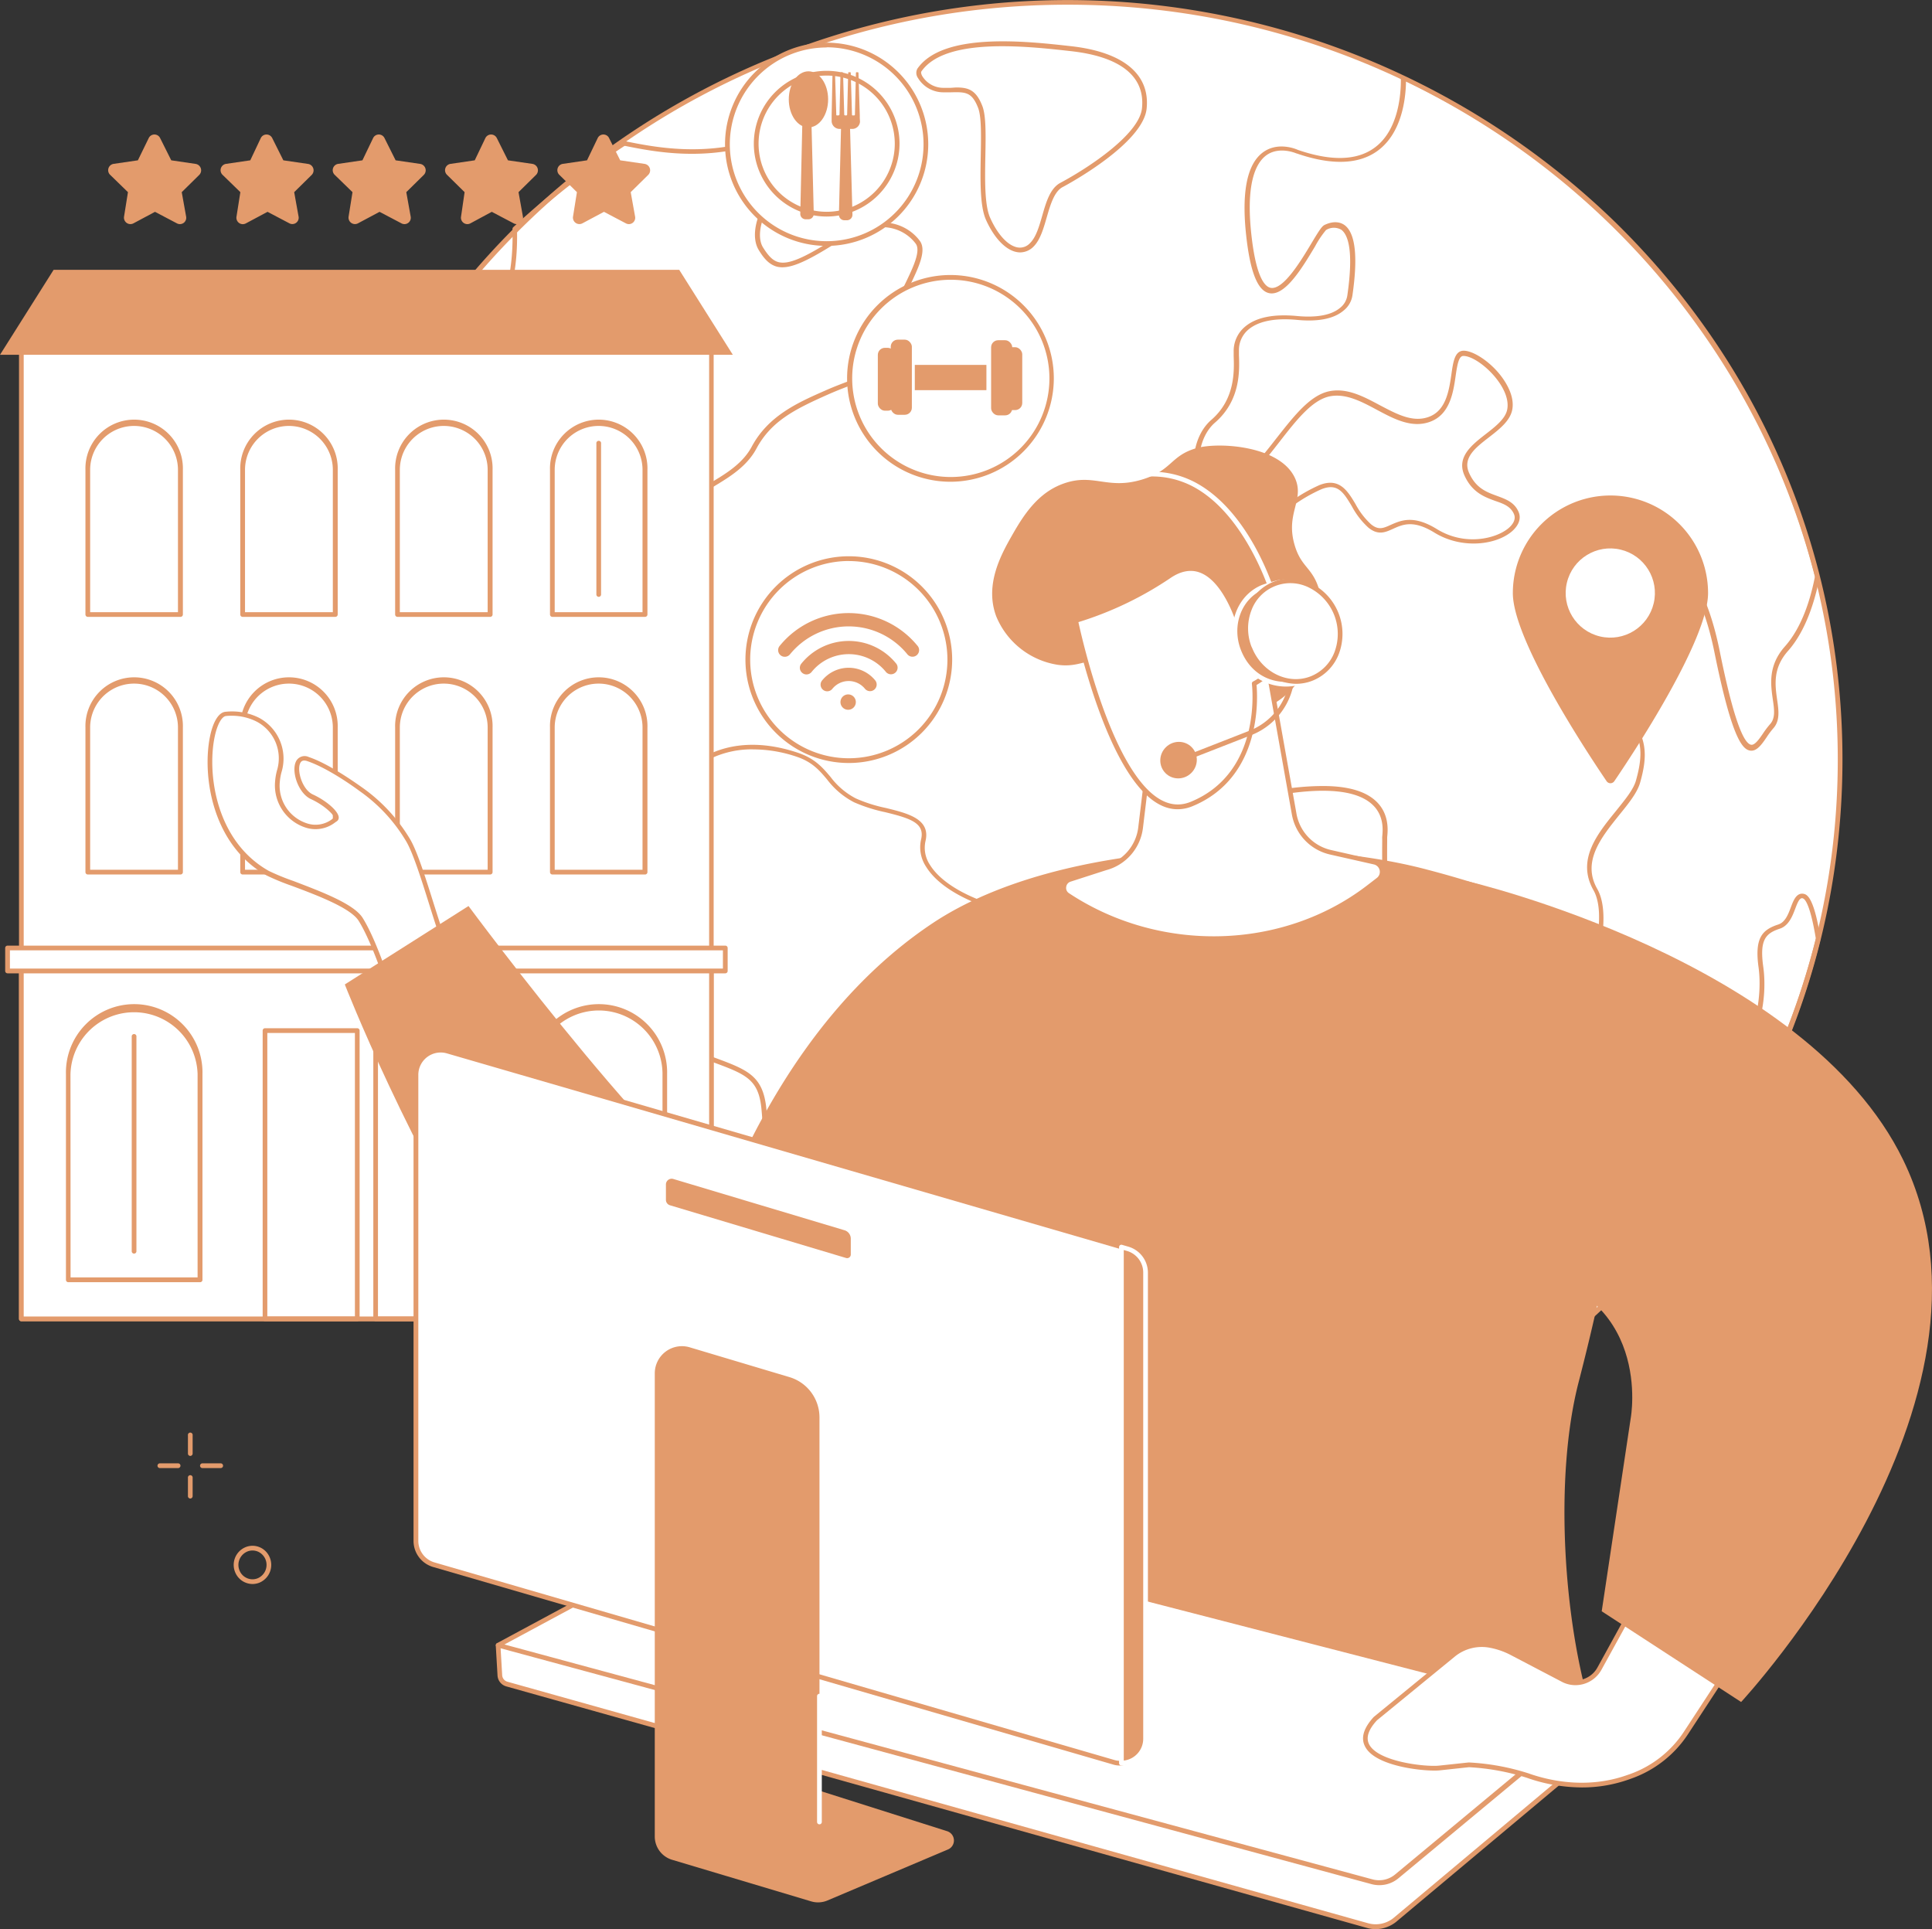<svg xmlns="http://www.w3.org/2000/svg" viewBox="0 0 440 439.33"><rect x="0" y="0" width="440" height="439.33" fill="#333333" stroke="none"/><defs><style>.cls-1{fill:#fff;}.cls-2{fill:#e39b6c;}</style></defs><title>Ресурс 13</title><g id="Слой_2" data-name="Слой 2"><g id="Слой_1-2" data-name="Слой 1"><g id="Travel_agent" data-name="Travel agent"><ellipse class="cls-1" cx="243.16" cy="172.97" rx="175.91" ry="172.43"/><path class="cls-2" d="M243.16,345.94A177.06,177.06,0,0,1,118.4,295.28C85.07,262.61,66.71,219.17,66.71,173S85.07,83.33,118.4,50.66a179,179,0,0,1,249.53,0c33.33,32.67,51.68,76.11,51.68,122.31s-18.35,89.64-51.68,122.31A177.1,177.1,0,0,1,243.16,345.94Zm0-344.87C146.46,1.07,67.79,78.19,67.79,173s78.67,171.9,175.37,171.9S418.54,267.75,418.54,173,339.87,1.07,243.16,1.07Z"/><path class="cls-2" d="M232.32,57.48a4.13,4.13,0,0,1-.78-.08c-2.55-.48-5.16-3.24-7-7.36-1.39-3.13-1.28-9-1.18-14.62.09-4.58.17-8.9-.61-10.88-1.42-3.63-2.91-3.6-6.17-3.52l-1.52,0a6.76,6.76,0,0,1-6-3.26,2,2,0,0,1-.13-2.12c5.83-8.39,24.83-6.26,35-5.12,11.89,1.33,18,6.38,17.21,14.2S243.89,41.61,242,42.61s-2.78,4-3.6,6.84c-.73,2.54-1.48,5.16-3,6.69A4.32,4.32,0,0,1,232.32,57.48Zm-14.6-37.56c2.67,0,4.54.43,6,4.22.86,2.18.78,6.61.69,11.3-.1,5.27-.22,11.25,1.09,14.16,1.67,3.75,4,6.33,6.22,6.74a3.11,3.11,0,0,0,2.88-1c1.36-1.33,2.07-3.81,2.76-6.21.88-3.07,1.79-6.24,4.13-7.49,6.62-3.54,18-11.11,18.59-17,.74-7.24-4.88-11.75-16.26-13-10-1.12-28.57-3.2-34,4.66-.07.1-.08.47.2,1A5.65,5.65,0,0,0,215.05,20l1.49,0Z"/><path class="cls-2" d="M198.19,329.65a9.64,9.64,0,0,1-5.83-2.46c-3.71-3.25-10.58-17.18-13.69-25.34-2.45-6.46-3.74-26.54-4.59-39.83-.25-4-.47-7.44-.66-9.43-.65-6.86-3.54-7.93-11.26-10.78-1.24-.46-2.64-1-4.16-1.57-11.05-4.31-12.06-8.39-11.84-17.37,0-.81,0-1.87-.14-3.09-.38-5.29-1-13.28,4.7-18.24,5-4.4,7.67-18.68,7.38-24.67a5.36,5.36,0,0,1,3.19-5c4-2,10.8-3.64,20.31-.48,4,1.31,5.78,3.46,7.54,5.53a16.94,16.94,0,0,0,5.8,4.92,34,34,0,0,0,6.84,2.17c5,1.23,10.18,2.5,9,7.51a7,7,0,0,0,1,5.42c2.73,4.42,9.61,8.19,18.88,10.34,7.81,1.81,13.59,6.84,14.05,12.22.29,3.46-1.75,6.37-5.61,8-9.71,4.09-9.56,7-8.44,11.95a39,39,0,0,0,2,5.65c1.4,3.5,2.61,6.51,1.1,8.1-2.14,2.26-9.16,4.37-12.22,5-2.9.64-6.37,3.94-7.14,9.67-.82,6.05-10.93,21.63-16.86,28.21C192.2,302,194.42,307,198.84,317c.37.83.74,1.68,1.13,2.57,2.13,4.89,2.26,8.06.39,9.43A3.61,3.61,0,0,1,198.19,329.65Zm-26.75-159a21.79,21.79,0,0,0-9.68,2.14,4.3,4.3,0,0,0-2.58,4c.3,6.34-2.4,20.85-7.75,25.54s-4.7,12.28-4.34,17.35c.09,1.25.17,2.34.15,3.2-.21,8.62.69,12.26,11.16,16.34,1.5.58,2.9,1.1,4.13,1.56,7.72,2.85,11.24,4.15,12,11.69.19,2,.4,5.3.67,9.46.84,13.23,2.12,33.21,4.52,39.52,3.06,8.06,9.8,21.77,13.39,24.92,1.94,1.7,5.2,2.82,6.65,1.76s1.12-3.89-.73-8.13l-1.13-2.56c-4.46-10.13-6.92-15.7-1.17-22.1s15.8-21.76,16.59-27.63c.84-6.28,4.62-9.84,8-10.58,3.66-.8,9.89-2.86,11.67-4.73,1-1.09-.11-3.94-1.32-7a39.56,39.56,0,0,1-2-5.81c-1.32-5.81-.86-9,9.08-13.18,3.44-1.45,5.2-3.91,4.95-6.92-.35-4-4.63-9.27-13.23-11.26-9.54-2.22-16.66-6.16-19.54-10.82a8,8,0,0,1-1.16-6.24c.91-3.78-2.52-4.82-8.18-6.21a36.07,36.07,0,0,1-7.07-2.25,18.11,18.11,0,0,1-6.15-5.19c-1.73-2.05-3.36-4-7-5.21A31,31,0,0,0,171.44,170.66Zm-9.91,1.66Z"/><path class="cls-2" d="M318.83,278a4,4,0,0,1-3.06-1.65c-4.67-5.52-5.76-25.94,1.39-36.3,8.25-12,2.76-21.27,0-24.73-2.12-2.67-2.46-14.36-2.37-23.7v-.53a4.52,4.52,0,0,1,0-.53c.14-1.42.48-4.77-2.21-7.3-3.43-3.23-10.44-4-20.84-2.3-9.06,1.48-15.71.13-19.77-4-4.39-4.49-5.65-12-3.73-22.36.93-5,.09-9.05-.65-12.61a30,30,0,0,1-.86-6c0-6,8.34-11,15.33-14.09a50.38,50.38,0,0,0,10.05-6.25,36.87,36.87,0,0,1,8.34-5.16c4.57-1.84,6.46,1.29,8.27,4.32a17,17,0,0,0,3.53,4.59c1.7,1.39,2.8.89,4.48.13,2.29-1,5.14-2.33,10.46.93,6.44,4,13.6,2.2,16.41-.22.69-.6,1.77-1.8,1.2-3.16-.76-1.77-2.38-2.36-4.26-3-2.46-.9-5.25-1.92-7-5.76-1.92-4.23,1.66-7,4.82-9.46,2.19-1.7,4.46-3.46,4.89-5.57s-.55-4.72-2.66-7.31c-2.29-2.8-5.44-4.92-7.31-4.92-1,0-1.36,1.7-1.76,4.5-.54,3.78-1.29,8.95-6,10.55-4.1,1.41-8.09-.72-11.94-2.78-3.46-1.85-7-3.76-10.64-3.09-4.05.76-7.66,5.4-11.49,10.31-3.33,4.28-6.78,8.71-10.85,11-3,1.66-5.64,1.28-7.25-1-2.5-3.58-1.83-11.16,2.51-14.92,5.46-4.72,5.22-11.13,5.1-14.57q0-.69,0-1.2a7.19,7.19,0,0,1,2.38-5.28c2.49-2.26,6.55-3.14,12.08-2.61,4.45.42,7.83-.22,9.77-1.86a4.39,4.39,0,0,0,1.65-2.79c1.52-10.46.09-13.92-1.37-15a3.37,3.37,0,0,0-3.48.07,21.4,21.4,0,0,0-2.48,3.7c-2.89,4.82-6.83,11.43-10.47,10.67-2.48-.52-4.14-4.4-5.08-11.85-1.34-10.66-.1-17.46,3.69-20.23,3.4-2.48,7.52-.74,7.92-.55,7.55,2.6,13.4,2.45,17.39-.43,5.61-4,6.12-12.43,6.08-15.84a.55.55,0,0,1,.24-.46.55.55,0,0,1,.53,0,177.61,177.61,0,0,1,60,46.43,172.28,172.28,0,0,1,34.55,67.6.59.59,0,0,1,0,.23c-1,5-3,11.9-7.16,16.59-3.48,3.93-2.94,7.73-2.47,11.09.36,2.48.69,4.83-.91,6.57a18.26,18.26,0,0,0-1.43,1.91c-1.14,1.68-2.33,3.42-3.9,3.1-1.8-.36-4.16-3.29-8-22.18-4.86-24.13-15.87-25.57-20.38-25.07a.45.45,0,0,0-.4.32.4.4,0,0,0,.16.43c2.92,2.16,7.93,6.54,8.63,11.69a9,9,0,0,1-2.06,7c-6.45,8.22-8.18,15.44-4.86,20.32s3.76,8.42,1.95,14.79c-.66,2.33-2.65,4.78-4.76,7.38-4,5-8.59,10.57-5,16.84,5.93,10.46-8.16,42.72-17.77,50-4.48,3.37-8.53,8.21-12.46,12.89-4.53,5.4-8.81,10.51-13.14,12.53A3.85,3.85,0,0,1,318.83,278Zm-17.55-99c5.6,0,9.66,1.15,12.1,3.46,3.08,2.89,2.69,6.74,2.54,8.19,0,.19,0,.33,0,.42v.54c-.13,12.77.65,21.16,2.13,23,2.89,3.64,8.68,13.46,0,26-6.92,10-5.94,29.7-1.46,35,1.05,1.24,2.16,1.56,3.41,1,4.12-1.92,8.32-6.94,12.78-12.25,4-4.73,8.06-9.61,12.63-13.06,9.15-6.9,23.07-38.72,17.49-48.58-3.92-6.91.89-12.83,5.14-18.05,2-2.51,4-4.87,4.56-7,1.91-6.75.94-9.86-1.8-13.89-2.09-3.07-4.23-10,4.89-21.59a8,8,0,0,0,1.84-6.17c-.64-4.75-5.41-8.91-8.19-11a1.46,1.46,0,0,1-.56-1.58,1.52,1.52,0,0,1,1.31-1.11c4.8-.53,16.51.92,21.56,25.93,2.77,13.76,5.17,20.94,7.13,21.34.87.17,1.89-1.33,2.8-2.66a19.51,19.51,0,0,1,1.52-2c1.25-1.36,1-3.27.64-5.69-.48-3.41-1.09-7.66,2.73-12,4-4.48,5.94-11.13,6.88-16C400.83,82,366.91,40.93,320.21,18.51c-.06,4-.94,11.84-6.52,15.87-4.3,3.1-10.49,3.29-18.39.56l-.05,0s-3.89-1.74-6.87.44c-2.37,1.74-4.85,6.48-3.25,19.23,1.07,8.52,2.89,10.65,4.23,10.93,2.87.59,6.92-6.14,9.33-10.17,1.54-2.57,2.31-3.81,2.92-4.12,1.76-.86,3.39-.85,4.59,0,2.48,1.81,3.09,7.18,1.81,16a5.42,5.42,0,0,1-2,3.46c-2.2,1.88-5.76,2.6-10.6,2.14-5.14-.49-9,.32-11.25,2.34a6.09,6.09,0,0,0-2,4.48c0,.33,0,.72,0,1.16.14,3.62.38,10.37-5.46,15.42-3.88,3.36-4.54,10.34-2.34,13.5,1.3,1.86,3.32,2.1,5.85.7,3.88-2.15,7.25-6.48,10.52-10.68,4-5.07,7.7-9.87,12.15-10.7,4-.74,7.72,1.26,11.33,3.19,3.82,2,7.43,4,11.1,2.71,4-1.39,4.69-6,5.23-9.68.41-2.91.77-5.42,2.82-5.42s5.63,2.23,8.14,5.31c1.36,1.67,3.55,5,2.89,8.2-.52,2.5-2.94,4.39-5.29,6.21-3.13,2.42-6.07,4.71-4.5,8.17s4,4.32,6.38,5.19c2,.74,3.94,1.44,4.87,3.64.62,1.45.08,3-1.48,4.39-3.63,3.14-11.42,4.15-17.67.33-4.84-3-7.29-1.85-9.46-.87-1.74.79-3.38,1.53-5.6-.28a18.09,18.09,0,0,1-3.77-4.87c-1.87-3.12-3.22-5.37-6.94-3.87a36,36,0,0,0-8.11,5,51.15,51.15,0,0,1-10.26,6.37c-9.47,4.22-14.68,8.87-14.68,13.11a29.13,29.13,0,0,0,.83,5.82c.76,3.66,1.63,7.81.66,13-1.85,10-.69,17.18,3.44,21.41,3.79,3.87,10.13,5.12,18.83,3.7A60.3,60.3,0,0,1,301.28,179Z"/><path class="cls-2" d="M135,176.75a6.8,6.8,0,0,1-3.1-.88c-3.33-1.74-11.66-10.73-19.31-22.2-5.26-7.91-14-22.82-13.3-33.88.09-1.47.17-2.89.25-4.26.94-16,1.5-25.63,12.81-43.12,3.11-4.82,4.58-11.63,4.36-20.25a.58.58,0,0,1,.17-.41,191.91,191.91,0,0,1,25-19.53.56.56,0,0,1,.4-.08l.44.09c6.34,1.27,18.13,3.63,30.81-.87,8.48-3,13.44-5.18,16.72-6.61,4.38-1.91,5.86-2.56,8.69-2.14,5.19.77,9.53,4.55,9.11,7.93-.65,5.17-6.52,7.8-17.44,7.8a17.76,17.76,0,0,0-15.7,9c-1.93,3.42-2.38,7-1.14,9s2.29,3.06,3.59,3.37c2.25.53,5.65-.9,12.57-5.29,12.67-8,18.54-1,19.59.49,1.53,2.17-.32,6-2.27,10.08a58.19,58.19,0,0,0-2.38,5.42,23.3,23.3,0,0,0-1,8.23c0,1.89,0,3.38-.57,4.42-.85,1.51-3.72,2.58-7.69,4-2.14.79-4.57,1.69-7.1,2.81-7.66,3.4-12.93,6.1-16.26,12.33-2.15,4-6.1,6.42-9.27,8.34-2.09,1.27-3.9,2.36-4.48,3.51a16.5,16.5,0,0,0-.8,5c-.28,4-.6,8.54-3.72,10.23-4,2.18-11.87-1-15-4.06a5.57,5.57,0,0,0-5.1-1.63,4.14,4.14,0,0,0-3.06,2.49c-1.43,3.8-.51,8.94,2.73,15.27,4.54,8.87,6.84,16.44,6.84,22.51,0,6.86-1.12,10.87-3.43,12.27A3.8,3.8,0,0,1,135,176.75ZM117.75,52.38c.19,8.72-1.33,15.66-4.54,20.62-11.16,17.25-11.68,26.25-12.63,42.59-.08,1.37-.17,2.79-.26,4.27-1.19,19.06,25.9,51.85,32,55.06,1.65.86,3,1,4,.38,1.93-1.17,2.91-5,2.91-11.35,0-5.89-2.27-13.3-6.73-22-3.38-6.61-4.32-12-2.78-16.14a5.2,5.2,0,0,1,3.84-3.16,6.66,6.66,0,0,1,6.09,1.92c3.13,3.13,10.48,5.61,13.7,3.87,2.6-1.4,2.9-5.63,3.16-9.36a16.27,16.27,0,0,1,.91-5.41c.72-1.43,2.65-2.6,4.89-4,3.06-1.85,6.86-4.15,8.88-7.93,3.74-7,10.36-10,16.76-12.8,2.56-1.14,5-2,7.16-2.84,3.62-1.34,6.48-2.4,7.14-3.57.44-.78.43-2.15.42-3.88a24.31,24.31,0,0,1,1.11-8.6,57,57,0,0,1,2.42-5.53c1.74-3.61,3.53-7.34,2.37-9-1-1.35-6.3-7.71-18.15-.2-7.28,4.62-10.79,6-13.39,5.43-2-.48-3.27-2.22-4.26-3.86-1.44-2.4-1-6.37,1.13-10.12a18.82,18.82,0,0,1,16.63-9.55c10.29,0,15.8-2.3,16.37-6.86.34-2.73-3.72-6.07-8.19-6.73-2.53-.37-3.82.19-8.11,2.07-3.3,1.43-8.28,3.61-16.79,6.63-13,4.6-24.94,2.2-31.38.91l-.22,0A189.72,189.72,0,0,0,117.75,52.38Z"/><path class="cls-2" d="M365.62,297.29l-.15,0a.54.54,0,0,1-.37-.39c-.94-3.9-.93-8.9-.92-12.91v-1.2c0-7,7.19-11.25,11.49-13.78,4.61-2.71,11.56-10.15,11.84-17.5.25-6.65,3.85-9.51,7-12,.71-.56,1.38-1.09,2-1.66,3.51-3.15,4.78-11.52,4-17.47-.95-6.77.77-8.63,4.5-9.85,1.56-.51,2.24-2.31,2.84-3.9s1.29-3.44,3-3.06c.94.21,2.36,1.48,3.76,10.1a.5.5,0,0,1,0,.21A171.7,171.7,0,0,1,366,297.14.53.53,0,0,1,365.62,297.29Zm44.85-92.75c-.64,0-1,.78-1.62,2.41s-1.46,3.87-3.51,4.54c-3.29,1.08-4.62,2.59-3.77,8.68.89,6.36-.48,15-4.31,18.42-.65.59-1.36,1.15-2.05,1.7-3.14,2.5-6.39,5.08-6.63,11.24-.29,7.84-7.41,15.47-12.37,18.39-4.1,2.41-11,6.44-11,12.85V284a64.06,64.06,0,0,0,.69,11.73,170.61,170.61,0,0,0,47.64-82c-1.37-8.36-2.66-9.06-2.91-9.11Z"/><path class="cls-2" d="M389,135.06c0,10.8-17.22,36.77-21.35,42.84a1.06,1.06,0,0,1-1.76,0c-2.95-4.34-12.62-18.88-17.87-30.76-2.09-4.71-3.48-9-3.48-12.07a22.23,22.23,0,0,1,44.46,0Z"/><circle class="cls-1" cx="366.74" cy="135.06" r="10.16" transform="translate(151.04 460.96) rotate(-76.72)"/><rect class="cls-1" x="4.86" y="75.17" width="157.17" height="225.18"/><path class="cls-2" d="M162,300.89H4.86a.54.54,0,0,1-.53-.54V75.17a.54.54,0,0,1,.53-.54H162a.54.54,0,0,1,.53.54V300.35A.54.54,0,0,1,162,300.89ZM5.4,299.81H161.5V75.7H5.4Z"/><rect class="cls-1" x="4.86" y="218.5" width="157.17" height="81.85"/><path class="cls-2" d="M162,300.89H4.86a.54.54,0,0,1-.53-.54V218.5a.54.54,0,0,1,.53-.54H162a.54.54,0,0,1,.53.54v81.85A.54.54,0,0,1,162,300.89ZM5.4,299.81H161.5V219H5.4Z"/><path class="cls-2" d="M41.1,199.15H20a.54.54,0,0,1-.54-.54V165.68a11.1,11.1,0,1,1,22.19,0v32.93A.54.54,0,0,1,41.1,199.15Zm-20.57-1.08h20V165.68a10,10,0,0,0-20,0Z"/><path class="cls-2" d="M76.37,199.15H55.26a.54.54,0,0,1-.54-.54V165.68a11.1,11.1,0,1,1,22.19,0v32.93A.54.54,0,0,1,76.37,199.15ZM55.8,198.07h20V165.68a10,10,0,0,0-20,0Z"/><path class="cls-1" d="M57.58,186.82a.57.57,0,0,1-.38-.16.54.54,0,0,1,0-.76l5.68-5.68a.54.54,0,1,1,.76.76L58,186.66A.55.55,0,0,1,57.58,186.82Z"/><path class="cls-2" d="M111.64,199.15H90.53a.54.54,0,0,1-.54-.54V165.68a11.1,11.1,0,1,1,22.19,0v32.93A.54.54,0,0,1,111.64,199.15Zm-20.58-1.08h20V165.68a10,10,0,0,0-20,0Z"/><path class="cls-2" d="M146.91,199.15H125.8a.54.54,0,0,1-.54-.54V165.68a11.1,11.1,0,1,1,22.19,0v32.93A.54.54,0,0,1,146.91,199.15Zm-20.58-1.08h20V165.68a10,10,0,0,0-20,0Z"/><path class="cls-2" d="M41.1,140.48H20a.54.54,0,0,1-.54-.54V107a11.1,11.1,0,1,1,22.19,0v32.92A.54.54,0,0,1,41.1,140.48Zm-20.57-1.07h20V107a10,10,0,1,0-20,0Z"/><path class="cls-2" d="M76.37,140.48H55.26a.54.54,0,0,1-.54-.54V107a11.1,11.1,0,1,1,22.19,0v32.92A.54.54,0,0,1,76.37,140.48ZM55.8,139.41h20V107a10,10,0,0,0-20,0Z"/><path class="cls-2" d="M111.64,140.48H90.53a.54.54,0,0,1-.54-.54V107a11.1,11.1,0,1,1,22.19,0v32.92A.54.54,0,0,1,111.64,140.48Zm-20.58-1.07h20V107a10,10,0,0,0-20,0Z"/><path class="cls-2" d="M146.91,140.48H125.8a.54.54,0,0,1-.54-.54V107a11.1,11.1,0,1,1,22.19,0v32.92A.54.54,0,0,1,146.91,140.48Zm-20.58-1.07h20V107a10,10,0,0,0-20,0Z"/><path class="cls-2" d="M136.36,135.92a.54.54,0,0,1-.54-.54V101a.54.54,0,1,1,1.07,0v34.36A.54.54,0,0,1,136.36,135.92Z"/><path class="cls-2" d="M81.36,300.89h-21a.54.54,0,0,1-.54-.54V234.7a.54.54,0,0,1,.54-.54h21a.54.54,0,0,1,.54.54v65.65A.54.54,0,0,1,81.36,300.89Zm-20.48-1.08H80.83V235.24H60.88Z"/><path class="cls-2" d="M106.56,300.89h-21a.54.54,0,0,1-.54-.54V234.7a.54.54,0,0,1,.54-.54h21a.54.54,0,0,1,.53.54v65.65A.54.54,0,0,1,106.56,300.89Zm-20.48-1.08H106V235.24H86.08Z"/><path class="cls-2" d="M45.56,292h-30a.54.54,0,0,1-.54-.54V244.62a15.55,15.55,0,1,1,31.09,0v46.82A.54.54,0,0,1,45.56,292ZM16.07,290.9H45V244.62a14.48,14.48,0,0,0-28.95,0Z"/><path class="cls-2" d="M30.55,285.49A.54.54,0,0,1,30,285V236.1a.54.54,0,1,1,1.07,0V285A.54.54,0,0,1,30.55,285.49Z"/><path class="cls-2" d="M151.37,292h-30a.54.54,0,0,1-.53-.54V244.62a15.55,15.55,0,1,1,31.09,0v46.82A.54.54,0,0,1,151.37,292Zm-29.49-1.08h29V244.62a14.48,14.48,0,0,0-29,0Z"/><path class="cls-2" d="M136.36,285.49h0a.54.54,0,0,1-.53-.54l.11-32.34a.54.54,0,0,1,.53-.54h0a.54.54,0,0,1,.54.54L136.89,285A.54.54,0,0,1,136.36,285.49Z"/><path class="cls-1" d="M124.65,274.44a.53.53,0,0,1-.38-.91l8.07-8.07a.54.54,0,0,1,.76.76L125,274.29A.57.57,0,0,1,124.65,274.44Z"/><path class="cls-1" d="M140.08,259a.52.52,0,0,1-.38-.16.54.54,0,0,1,0-.76l5.66-5.66a.54.54,0,0,1,.76.76l-5.66,5.66A.51.51,0,0,1,140.08,259Z"/><polygon class="cls-2" points="154.69 61.45 12.21 61.45 0 80.8 166.9 80.8 154.69 61.45"/><rect class="cls-1" x="1.72" y="215.88" width="163.46" height="5.24"/><path class="cls-2" d="M165.18,221.66H1.72a.54.54,0,0,1-.54-.54v-5.24a.54.54,0,0,1,.54-.53H165.18a.54.54,0,0,1,.54.53v5.24A.54.54,0,0,1,165.18,221.66ZM2.26,220.58H164.64v-4.16H2.26Z"/><path class="cls-2" d="M44.5,37.32,39,36.51l-2.53-5.06a1.44,1.44,0,0,0-2.6,0L31.4,36.51l-5.54.81a1.46,1.46,0,0,0-.77,2.5l4.05,3.94-.89,5.57a1.47,1.47,0,0,0,2.13,1.54l4.92-2.63,5,2.63a1.44,1.44,0,0,0,2.09-1.54l-1-5.57,4-3.94A1.48,1.48,0,0,0,44.5,37.32Z"/><path class="cls-2" d="M70.08,37.32l-5.55-.81L62,31.45a1.45,1.45,0,0,0-2.61,0L57,36.51l-5.53.81a1.46,1.46,0,0,0-.78,2.5l4.05,3.94-.88,5.57A1.46,1.46,0,0,0,56,50.87l4.93-2.63,5,2.63A1.44,1.44,0,0,0,68,49.33l-1-5.57,4-3.94A1.48,1.48,0,0,0,70.08,37.32Z"/><path class="cls-2" d="M95.65,37.32l-5.55-.81-2.53-5.06a1.44,1.44,0,0,0-2.6,0l-2.43,5.06L77,37.32a1.46,1.46,0,0,0-.77,2.5l4.05,3.94-.89,5.57a1.47,1.47,0,0,0,2.12,1.54l4.93-2.63,5,2.63a1.44,1.44,0,0,0,2.09-1.54l-1-5.57,4-3.94A1.48,1.48,0,0,0,95.65,37.32Z"/><path class="cls-2" d="M121.23,37.32l-5.55-.81-2.53-5.06a1.45,1.45,0,0,0-2.61,0l-2.42,5.06-5.53.81a1.46,1.46,0,0,0-.78,2.5l4,3.94L105,49.33a1.46,1.46,0,0,0,2.12,1.54L112,48.24l5,2.63a1.44,1.44,0,0,0,2.09-1.54l-1-5.57,4-3.94A1.48,1.48,0,0,0,121.23,37.32Z"/><path class="cls-2" d="M146.8,37.32l-5.55-.81-2.53-5.06a1.44,1.44,0,0,0-2.6,0l-2.43,5.06-5.53.81a1.46,1.46,0,0,0-.77,2.5l4,3.94-.89,5.57a1.47,1.47,0,0,0,2.12,1.54l4.93-2.63,5,2.63a1.44,1.44,0,0,0,2.09-1.54l-1-5.57,4-3.94A1.48,1.48,0,0,0,146.8,37.32Z"/><circle class="cls-1" cx="216.5" cy="86.17" r="23" transform="translate(-16.5 89.41) rotate(-22.5)"/><path class="cls-2" d="M216.5,109.71A23.54,23.54,0,1,1,240,86.17,23.57,23.57,0,0,1,216.5,109.71Zm0-46A22.46,22.46,0,1,0,239,86.17,22.48,22.48,0,0,0,216.5,63.71Z"/><rect class="cls-2" x="208.34" y="83.1" width="16.31" height="5.75"/><rect class="cls-2" x="202.86" y="77.35" width="4.81" height="17.11" rx="1.61"/><rect class="cls-2" x="199.92" y="79.21" width="3.88" height="14.32" rx="1.61"/><rect class="cls-2" x="228.93" y="79.07" width="3.88" height="14.32" rx="1.61"/><rect class="cls-2" x="225.72" y="77.48" width="4.81" height="17.11" rx="1.61"/><circle class="cls-1" cx="188.27" cy="32.83" r="22.6" transform="translate(1.77 74.55) rotate(-22.5)"/><path class="cls-2" d="M188.27,56A23.14,23.14,0,1,1,211.4,32.83,23.16,23.16,0,0,1,188.27,56Zm0-45.19a22.06,22.06,0,1,0,22.06,22.06A22.09,22.09,0,0,0,188.27,10.77Z"/><circle class="cls-1" cx="188.27" cy="32.72" r="16.05" transform="translate(125.81 213.32) rotate(-80.78)"/><path class="cls-2" d="M188.27,49.31a16.59,16.59,0,1,1,16.59-16.59A16.61,16.61,0,0,1,188.27,49.31Zm0-32.1a15.51,15.51,0,1,0,15.51,15.51A15.52,15.52,0,0,0,188.27,17.21Z"/><ellipse class="cls-2" cx="184.12" cy="22.63" rx="4.48" ry="6.39"/><path class="cls-2" d="M184.1,49.94h-.61a1.23,1.23,0,0,1-1.23-1.25l.47-20.93,2.09.79.51,20.13A1.23,1.23,0,0,1,184.1,49.94Z"/><path class="cls-2" d="M192.9,50.16h-.61a1.24,1.24,0,0,1-1.23-1.26l.48-19.81h2.05l.55,19.8A1.25,1.25,0,0,1,192.9,50.16Z"/><path class="cls-2" d="M195.81,26.86v-.58l-.3-9.68a.16.16,0,0,0-.16-.15h-.28a.15.15,0,0,0-.14.12l-.23,9.55a.17.17,0,0,1-.18.16h-.36a.11.11,0,0,1-.12-.11l-.29-9.61a.13.13,0,0,0-.13-.11h-.32a.13.13,0,0,0-.13.12l-.24,9.55a.17.17,0,0,1-.18.16h-.29a.19.19,0,0,1-.19-.17L192,16.59a.16.16,0,0,0-.16-.14h-.27a.15.15,0,0,0-.15.14l-.23,9.47a.25.25,0,0,1-.25.22h-.36a.13.13,0,0,1-.12-.1l-.29-9.61a.13.13,0,0,0-.13-.12h-.29c-.08,0-.15,0-.15.11l-.2,9.72v1.35a1.83,1.83,0,0,0,1.93,1.73H194a1.76,1.76,0,0,0,1.86-1.64Z"/><circle class="cls-1" cx="193.31" cy="150.22" r="23" transform="translate(-42.77 85.41) rotate(-22.5)"/><path class="cls-2" d="M193.31,173.76a23.54,23.54,0,1,1,23.54-23.54A23.56,23.56,0,0,1,193.31,173.76Zm0-46a22.46,22.46,0,1,0,22.46,22.45A22.47,22.47,0,0,0,193.31,127.77Z"/><path class="cls-2" d="M178.72,149.57a1.5,1.5,0,0,1-.95-.34,1.52,1.52,0,0,1-.22-2.12A20.24,20.24,0,0,1,208.9,147a1.51,1.51,0,1,1-2.32,1.92,17.23,17.23,0,0,0-26.68.11A1.52,1.52,0,0,1,178.72,149.57Z"/><path class="cls-2" d="M183.67,153.59a1.48,1.48,0,0,1-.95-.34,1.5,1.5,0,0,1-.22-2.12A13.88,13.88,0,0,1,204,151a1.51,1.51,0,1,1-2.32,1.92,10.86,10.86,0,0,0-16.82.08A1.5,1.5,0,0,1,183.67,153.59Z"/><path class="cls-2" d="M188.39,157.43a1.51,1.51,0,0,1-1.17-2.46,7.79,7.79,0,0,1,12.05-.09,1.51,1.51,0,1,1-2.32,1.93,4.78,4.78,0,0,0-7.39.06A1.48,1.48,0,0,1,188.39,157.43Z"/><path class="cls-2" d="M194.91,159.88a1.75,1.75,0,1,1-1.74-1.74A1.74,1.74,0,0,1,194.91,159.88Z"/><path class="cls-2" d="M43.33,331.56a.54.54,0,0,1-.53-.54v-4.16a.54.54,0,1,1,1.07,0V331A.54.54,0,0,1,43.33,331.56Z"/><path class="cls-2" d="M43.33,341.26a.54.54,0,0,1-.53-.54v-4.16a.54.54,0,1,1,1.07,0v4.16A.54.54,0,0,1,43.33,341.26Z"/><path class="cls-2" d="M40.57,334.33H36.4a.54.54,0,0,1-.53-.54.54.54,0,0,1,.53-.54h4.17a.54.54,0,0,1,.53.54A.54.54,0,0,1,40.57,334.33Z"/><path class="cls-2" d="M50.26,334.33H46.1a.54.54,0,0,1-.54-.54.54.54,0,0,1,.54-.54h4.16a.54.54,0,0,1,.54.54A.54.54,0,0,1,50.26,334.33Z"/><path class="cls-2" d="M57.5,360.73a4.29,4.29,0,0,1-3.91-2.6,4.37,4.37,0,0,1,2.19-5.73,4.17,4.17,0,0,1,3.25-.09,4.27,4.27,0,0,1,2.38,2.32,4.39,4.39,0,0,1-2.18,5.73A4.21,4.21,0,0,1,57.5,360.73Zm0-7.63a3,3,0,0,0-1.28.28h0a3.31,3.31,0,0,0-1.65,4.32,3.2,3.2,0,0,0,1.8,1.74,3.13,3.13,0,0,0,2.42-.06,3.32,3.32,0,0,0,1.64-4.33,3.28,3.28,0,0,0-1.79-1.74A3.24,3.24,0,0,0,57.5,353.1Zm-1.5-.21Z"/><path class="cls-1" d="M101.25,214.83c-2.38-6.19-5.83-19.51-8.39-23.67a37.61,37.61,0,0,0-10.67-11.47c-2.59-1.87-7.89-5.47-12-6.87s-2.82,6.87.87,8.57,6.43,4.56,5.35,5.21a7,7,0,0,1-6.7,1.32,9.52,9.52,0,0,1-6.48-10,12.9,12.9,0,0,1,.41-2.3,10,10,0,0,0-4.82-11.71,13.19,13.19,0,0,0-7.41-1.33c-4.66.47-7.46,26.67,9.6,36.27,3.53,2,18.33,6,21.14,10.49s5.66,13.11,5.66,13.11Z"/><path class="cls-2" d="M87.77,223a.48.48,0,0,1-.2,0,.51.51,0,0,1-.31-.33c0-.09-2.86-8.65-5.6-13-1.86-2.93-9.53-5.81-15.13-7.91a53.48,53.48,0,0,1-5.83-2.4c-12.71-7.15-14.63-23.24-12.86-31.7.71-3.39,2-5.41,3.48-5.56a13.71,13.71,0,0,1,7.7,1.38,10.54,10.54,0,0,1,5.1,12.34,11.71,11.71,0,0,0-.39,2.19,9,9,0,0,0,6.1,9.47,6.21,6.21,0,0,0,5.89-1l.37-.25c.07-.47-1.89-2.69-5.3-4.26-2.77-1.28-4.41-6-3.47-8.36a2.19,2.19,0,0,1,3-1.21c4.17,1.41,9.42,5,12.17,6.94a38.58,38.58,0,0,1,10.82,11.63c1.64,2.67,3.58,8.83,5.45,14.78,1.09,3.44,2.11,6.7,3,9a.55.55,0,0,1-.24.66L88,222.9A.48.48,0,0,1,87.77,223ZM52.84,163c-.47,0-.94,0-1.41.07-.79.08-1.88,1.57-2.54,4.72-1.71,8.17.13,23.68,12.34,30.55a53.45,53.45,0,0,0,5.67,2.32C73,203,80.52,205.79,82.57,209c2.41,3.82,4.79,10.54,5.5,12.62l12.52-7.06c-.85-2.28-1.82-5.36-2.84-8.61C96,200.37,94,194,92.41,191.44a36.92,36.92,0,0,0-10.54-11.31c-2.7-2-7.85-5.43-11.89-6.8-1.13-.38-1.49.15-1.66.59-.68,1.7.53,5.88,2.92,7,3.13,1.44,5.83,3.82,5.9,5.2a1,1,0,0,1-.49.95c-.09.05-.19.13-.31.21a7.28,7.28,0,0,1-6.83,1.16,10.09,10.09,0,0,1-6.85-10.58,13.17,13.17,0,0,1,.42-2.4,9.45,9.45,0,0,0-4.54-11.08A12.43,12.43,0,0,0,52.84,163Z"/><path class="cls-2" d="M78.53,224.19l28.17-17.86s48.81,66,64.83,70.7,43.14,6.74,43.14,6.74,17,42.32-19.48,60.88C137,374.25,78.53,224.19,78.53,224.19Z"/><path class="cls-2" d="M216.08,370.75,362.6,390.34c-6.62-21.17-8.64-54-3.09-75.53,13.48-52.21,18.37-97.91-9.83-108.88a238.16,238.16,0,0,0-24.51-7.85c-29.16-7.81-83.4-7.43-112.83,12.2-46.72,31.16-58.49,98.78-58.49,98.78l60.37,10.55Z"/><path class="cls-1" d="M113.43,374.66l.41,6.88a2.18,2.18,0,0,0,1.58,2l196,55a7,7,0,0,0,6.25-1.26l41.78-35-14.63-15.67Z"/><path class="cls-2" d="M313.31,439.33a7.3,7.3,0,0,1-2-.28l-196-55a2.74,2.74,0,0,1-2-2.45l-.4-6.87a.54.54,0,0,1,.15-.41.52.52,0,0,1,.41-.16L344.86,386a.46.46,0,0,1,.36.17l14.63,15.67a.53.53,0,0,1,.14.4.56.56,0,0,1-.19.38l-41.78,35A7.55,7.55,0,0,1,313.31,439.33ZM114,375.23l.37,6.27a1.64,1.64,0,0,0,1.19,1.48l196,55a6.45,6.45,0,0,0,5.76-1.16l41.34-34.66-14.1-15.1Z"/><path class="cls-1" d="M113.43,374.66l199,53.9a6.26,6.26,0,0,0,5.6-1.22l44.54-37-188-48.58Z"/><path class="cls-2" d="M314.08,429.31a6.61,6.61,0,0,1-1.76-.24l-199-53.89a.54.54,0,0,1-.39-.45.56.56,0,0,1,.28-.54l61.12-32.91a.53.53,0,0,1,.39,0l188.05,48.58a.55.55,0,0,1,.39.4.55.55,0,0,1-.18.53l-44.55,37A6.76,6.76,0,0,1,314.08,429.31ZM114.88,374.5,312.6,428a5.71,5.71,0,0,0,5.11-1.11l43.74-36.34L174.62,342.33Z"/><path class="cls-1" d="M382.48,346.92,364.27,380a6.2,6.2,0,0,1-8.44,2.45l-11.47-6a17,17,0,0,0-4.82-1.7,10.25,10.25,0,0,0-8.55,2.14l-17.72,14.51c-8.91,9.6,10.63,11.68,14.55,11.26l6.72-.72a53.08,53.08,0,0,1,13.34,2.43c5.94,2.12,14.32,3.46,22.9.41l.67-.24A25,25,0,0,0,384,394.64l21.86-33.38Z"/><path class="cls-2" d="M360.28,407.06a38.21,38.21,0,0,1-12.58-2.21,52.83,52.83,0,0,0-13.15-2.4l-6.68.72c-2.78.3-14.62-.69-17-5.46-1-1.95-.3-4.21,2-6.71l.06-.05,17.72-14.5a10.74,10.74,0,0,1,9-2.26,17.51,17.51,0,0,1,5,1.76l11.46,6a5.64,5.64,0,0,0,7.71-2.23L382,346.66a.57.57,0,0,1,.34-.26.54.54,0,0,1,.41.07l23.37,14.33a.53.53,0,0,1,.24.34.54.54,0,0,1-.07.41l-21.86,33.38A25.63,25.63,0,0,1,371.63,405l-.67.24A31.83,31.83,0,0,1,360.28,407.06Zm-25.74-5.69h0a53.44,53.44,0,0,1,13.5,2.46c4.42,1.58,13.21,3.73,22.54.41l.67-.23a24.62,24.62,0,0,0,12.27-9.67l21.56-32.92-22.42-13.74-17.94,32.58a6.74,6.74,0,0,1-4.06,3.24,6.66,6.66,0,0,1-5.11-.58l-11.46-6a17.09,17.09,0,0,0-4.67-1.65,9.71,9.71,0,0,0-8.11,2l-17.69,14.48c-2,2.13-2.57,4-1.82,5.47,2,4,12.85,5.2,15.94,4.87l6.72-.72Z"/><path class="cls-2" d="M345.11,288.94c31.65,4.94,26.28,34,26.28,34l-6.61,44,31.75,20.66s63.63-68.44,36.92-123.42c-22.12-45.54-99.23-63.49-99.23-63.49Z"/><path class="cls-2" d="M251.46,151.05c-3.51-1.61-5.33,1.07-10.56.35a18.17,18.17,0,0,1-14-11c-2.77-7.34,1.22-14.34,3.74-18.75s5.69-9.28,11.21-11.39c7.21-2.75,10.22,1.47,18.47-1.12,6.71-2.11,6.22-5.37,12.19-7.09,5-1.43,19.32-.61,22.53,7.09,2,4.89-2.35,7.86-.16,15.11,1.31,4.35,3.38,4.88,4.89,8.24,3.74,8.33-.95,23-9.88,27.86C277.82,167,257.51,153.83,251.46,151.05Z"/><path class="cls-1" d="M262.6,165l-2.82,23.37a10.89,10.89,0,0,1-8,9.25l-8.12,2.61a2,2,0,0,0-.51,3.59c20.52,13.57,48.82,13.33,68.45-1.72l2.3-1.76a2.28,2.28,0,0,0-.87-4l-10-2.27a10.87,10.87,0,0,1-8.29-8.72l-6.14-34.42Z"/><path class="cls-2" d="M276.42,214.31a60.92,60.92,0,0,1-33.57-10,2.5,2.5,0,0,1-1.1-2.45,2.54,2.54,0,0,1,1.74-2.09l8.12-2.62a10.3,10.3,0,0,0,7.63-8.8L262.06,165a.53.53,0,0,1,.28-.41l26-14.11a.54.54,0,0,1,.78.38l6.14,34.43a10.32,10.32,0,0,0,7.88,8.29l10,2.27a2.75,2.75,0,0,1,2.11,2.13,2.8,2.8,0,0,1-1,2.85l-2.3,1.76A58.34,58.34,0,0,1,276.42,214.31ZM263.1,165.37l-2.79,23.09a11.37,11.37,0,0,1-8.4,9.71l-8.09,2.61a1.44,1.44,0,0,0-1,1.21,1.41,1.41,0,0,0,.62,1.41c20.73,13.72,48.62,13,67.83-1.7l2.29-1.76a1.74,1.74,0,0,0-.66-3.08l-10-2.26a11.38,11.38,0,0,1-8.69-9.15l-6-33.7Z"/><path class="cls-1" d="M285.6,155.67s9.14-4.49,5.93-13c-2.94-7.83-9.24,0-9.24,0S277.1,123.8,266.2,131.2A76.42,76.42,0,0,1,245,141.3s3.84,18.9,10.74,31.48c4.16,7.58,9.43,12.86,15.64,10.32C288.34,176.12,285.6,155.67,285.6,155.67Z"/><path class="cls-2" d="M268.17,184.29c-4.49,0-8.83-3.77-12.93-11.26-6.86-12.5-10.75-31.43-10.79-31.62a.53.53,0,0,1,.39-.63,76.93,76.93,0,0,0,21.06-10c2.66-1.81,5.24-2.28,7.67-1.38,5.19,1.9,8.08,9.47,8.95,12.13,1.13-1.16,3.52-3.25,5.87-2.87,1.57.25,2.79,1.53,3.64,3.79,3,7.95-4.19,12.59-5.86,13.54.26,2.84,1.29,21.09-14.62,27.62A8.75,8.75,0,0,1,268.17,184.29ZM245.6,141.68c.66,3,4.42,19.6,10.58,30.84,4.82,8.79,9.85,12.18,15,10.08,16.43-6.74,13.95-26.66,13.93-26.86a.52.52,0,0,1,.29-.55c.36-.18,8.67-4.38,5.67-12.38-.71-1.88-1.65-2.93-2.81-3.11-2.1-.34-4.7,2.2-5.51,3.21a.52.52,0,0,1-.53.19.53.53,0,0,1-.41-.38c0-.1-2.89-10.25-8.58-12.34-2.08-.76-4.33-.34-6.69,1.27A79,79,0,0,1,245.6,141.68Z"/><path class="cls-2" d="M270,173.17a.54.54,0,0,1-.19-1l14.67-5.73a14.51,14.51,0,0,0,9-16.54l-1.46-7a.54.54,0,0,1,.42-.64.53.53,0,0,1,.63.42l1.46,7a15.58,15.58,0,0,1-9.63,17.76l-14.67,5.73A.48.48,0,0,1,270,173.17Z"/><path class="cls-1" d="M290,136.1a.53.53,0,0,1-.51-.38c-.06-.19-5.56-18.47-17.84-24.94a19.93,19.93,0,0,0-16-1.1.55.55,0,0,1-.68-.35.54.54,0,0,1,.35-.67,21,21,0,0,1,16.83,1.17c12.67,6.69,18.13,24.82,18.36,25.58a.54.54,0,0,1-.37.67A.39.39,0,0,1,290,136.1Z"/><ellipse class="cls-2" cx="268.41" cy="173.12" rx="4.2" ry="4.12" transform="translate(-44.15 238.85) rotate(-44.7)"/><path class="cls-2" d="M282.2,148.45c-2.43-5.9,0-12.5,5.4-14.73a33.6,33.6,0,0,1,3.47-1c4.95-1,8.57,2.43,10.74,7.69,2.34,5.67,1.59,11.77-3.38,14.24-.21.1-1.73.64-1.95.71C290.34,157,284.63,154.36,282.2,148.45Z"/><path class="cls-1" d="M292.92,156.35a11.93,11.93,0,0,1-11.22-7.69c-2.54-6.17,0-13.1,5.69-15.44a35.83,35.83,0,0,1,3.57-1.07c4.79-1,8.82,1.89,11.35,8,2.68,6.51,1.22,12.5-3.64,14.92-.25.12-1.81.68-2.05.74A13.81,13.81,0,0,1,292.92,156.35Zm-10.22-8.1c2.31,5.62,7.67,8.19,13.64,6.55.2-.06,1.66-.58,1.85-.68,5-2.47,5.17-8.59,3.12-13.54-1.33-3.25-4.43-8.53-10.14-7.38a34.53,34.53,0,0,0-3.37,1C282.67,136.33,280.38,142.62,282.7,148.25Z"/><ellipse class="cls-1" cx="294.45" cy="143.75" rx="10.6" ry="11.57" transform="translate(-32.09 116.59) rotate(-21.27)"/><path class="cls-2" d="M295.1,155.73a12.11,12.11,0,0,1-11-7.94,12.59,12.59,0,0,1-.07-9.14,10.53,10.53,0,0,1,14.71-5.73,12.86,12.86,0,0,1,6.2,15.92,10.65,10.65,0,0,1-6.07,6.19A10.41,10.41,0,0,1,295.1,155.73Zm-10-8.33c2.21,5.67,8.21,8.64,13.38,6.63a9.6,9.6,0,0,0,5.46-5.58,11.78,11.78,0,0,0-5.67-14.56A9.45,9.45,0,0,0,285,139,11.54,11.54,0,0,0,285.07,147.4Z"/><path class="cls-1" d="M253.7,401.34l-154.91-45a5.63,5.63,0,0,1-4.06-5.4V244.76a5.63,5.63,0,0,1,7.2-5.4l154.91,45a5.38,5.38,0,0,1,3.7,5.44l-.24,105.45C260.3,399,257.3,402.38,253.7,401.34Z"/><path class="cls-2" d="M255,402.07a5,5,0,0,1-1.47-.22l-154.91-45a6.19,6.19,0,0,1-4.44-5.92V244.76a6.16,6.16,0,0,1,7.88-5.92l154.91,45a5.92,5.92,0,0,1,4.09,5.95l-.24,105.46a7.22,7.22,0,0,1-2.72,5.73A5.07,5.07,0,0,1,255,402.07Zm-1.17-1.25a4,4,0,0,0,3.63-.68,6.16,6.16,0,0,0,2.29-4.88L260,289.81a4.8,4.8,0,0,0-3.31-4.92l-154.91-45a5.09,5.09,0,0,0-6.51,4.89V350.92a5.12,5.12,0,0,0,3.67,4.89Z"/><path class="cls-2" d="M256.84,284.37l-1.45-.42V401.52a5.6,5.6,0,0,0,5.51-5.59V289.78A5.65,5.65,0,0,0,256.84,284.37Z"/><path class="cls-1" d="M255.39,402.06a.56.56,0,0,1-.37-.15.53.53,0,0,1-.16-.39V284a.58.58,0,0,1,.21-.43.53.53,0,0,1,.47-.08l1.45.42a6.18,6.18,0,0,1,4.44,5.92V395.93a6.1,6.1,0,0,1-6,6.13Zm.54-117.39V400.94a5,5,0,0,0,4.43-5V289.78a5.12,5.12,0,0,0-3.67-4.89Z"/><path class="cls-2" d="M186.63,407.8v-85a9.58,9.58,0,0,0-6.85-9.19l-22.66-6.77a6.19,6.19,0,0,0-8,5.92V418.24a5.54,5.54,0,0,0,4,5.31L184.72,433a5.5,5.5,0,0,0,3.75-.21l27.43-11.61a2.22,2.22,0,0,0-.2-4.16Z"/><path class="cls-2" d="M192.67,286.48l-40.09-12a1.29,1.29,0,0,1-.92-1.23v-3.5a1.31,1.31,0,0,1,1.68-1.26l39,11.68a2,2,0,0,1,1.42,1.91v3.61A.83.83,0,0,1,192.67,286.48Z"/><path class="cls-1" d="M186.62,415.46a.54.54,0,0,1-.54-.54V386.27a.54.54,0,0,1,.54-.54.54.54,0,0,1,.54.54v28.65A.54.54,0,0,1,186.62,415.46Z"/></g></g></g></svg>